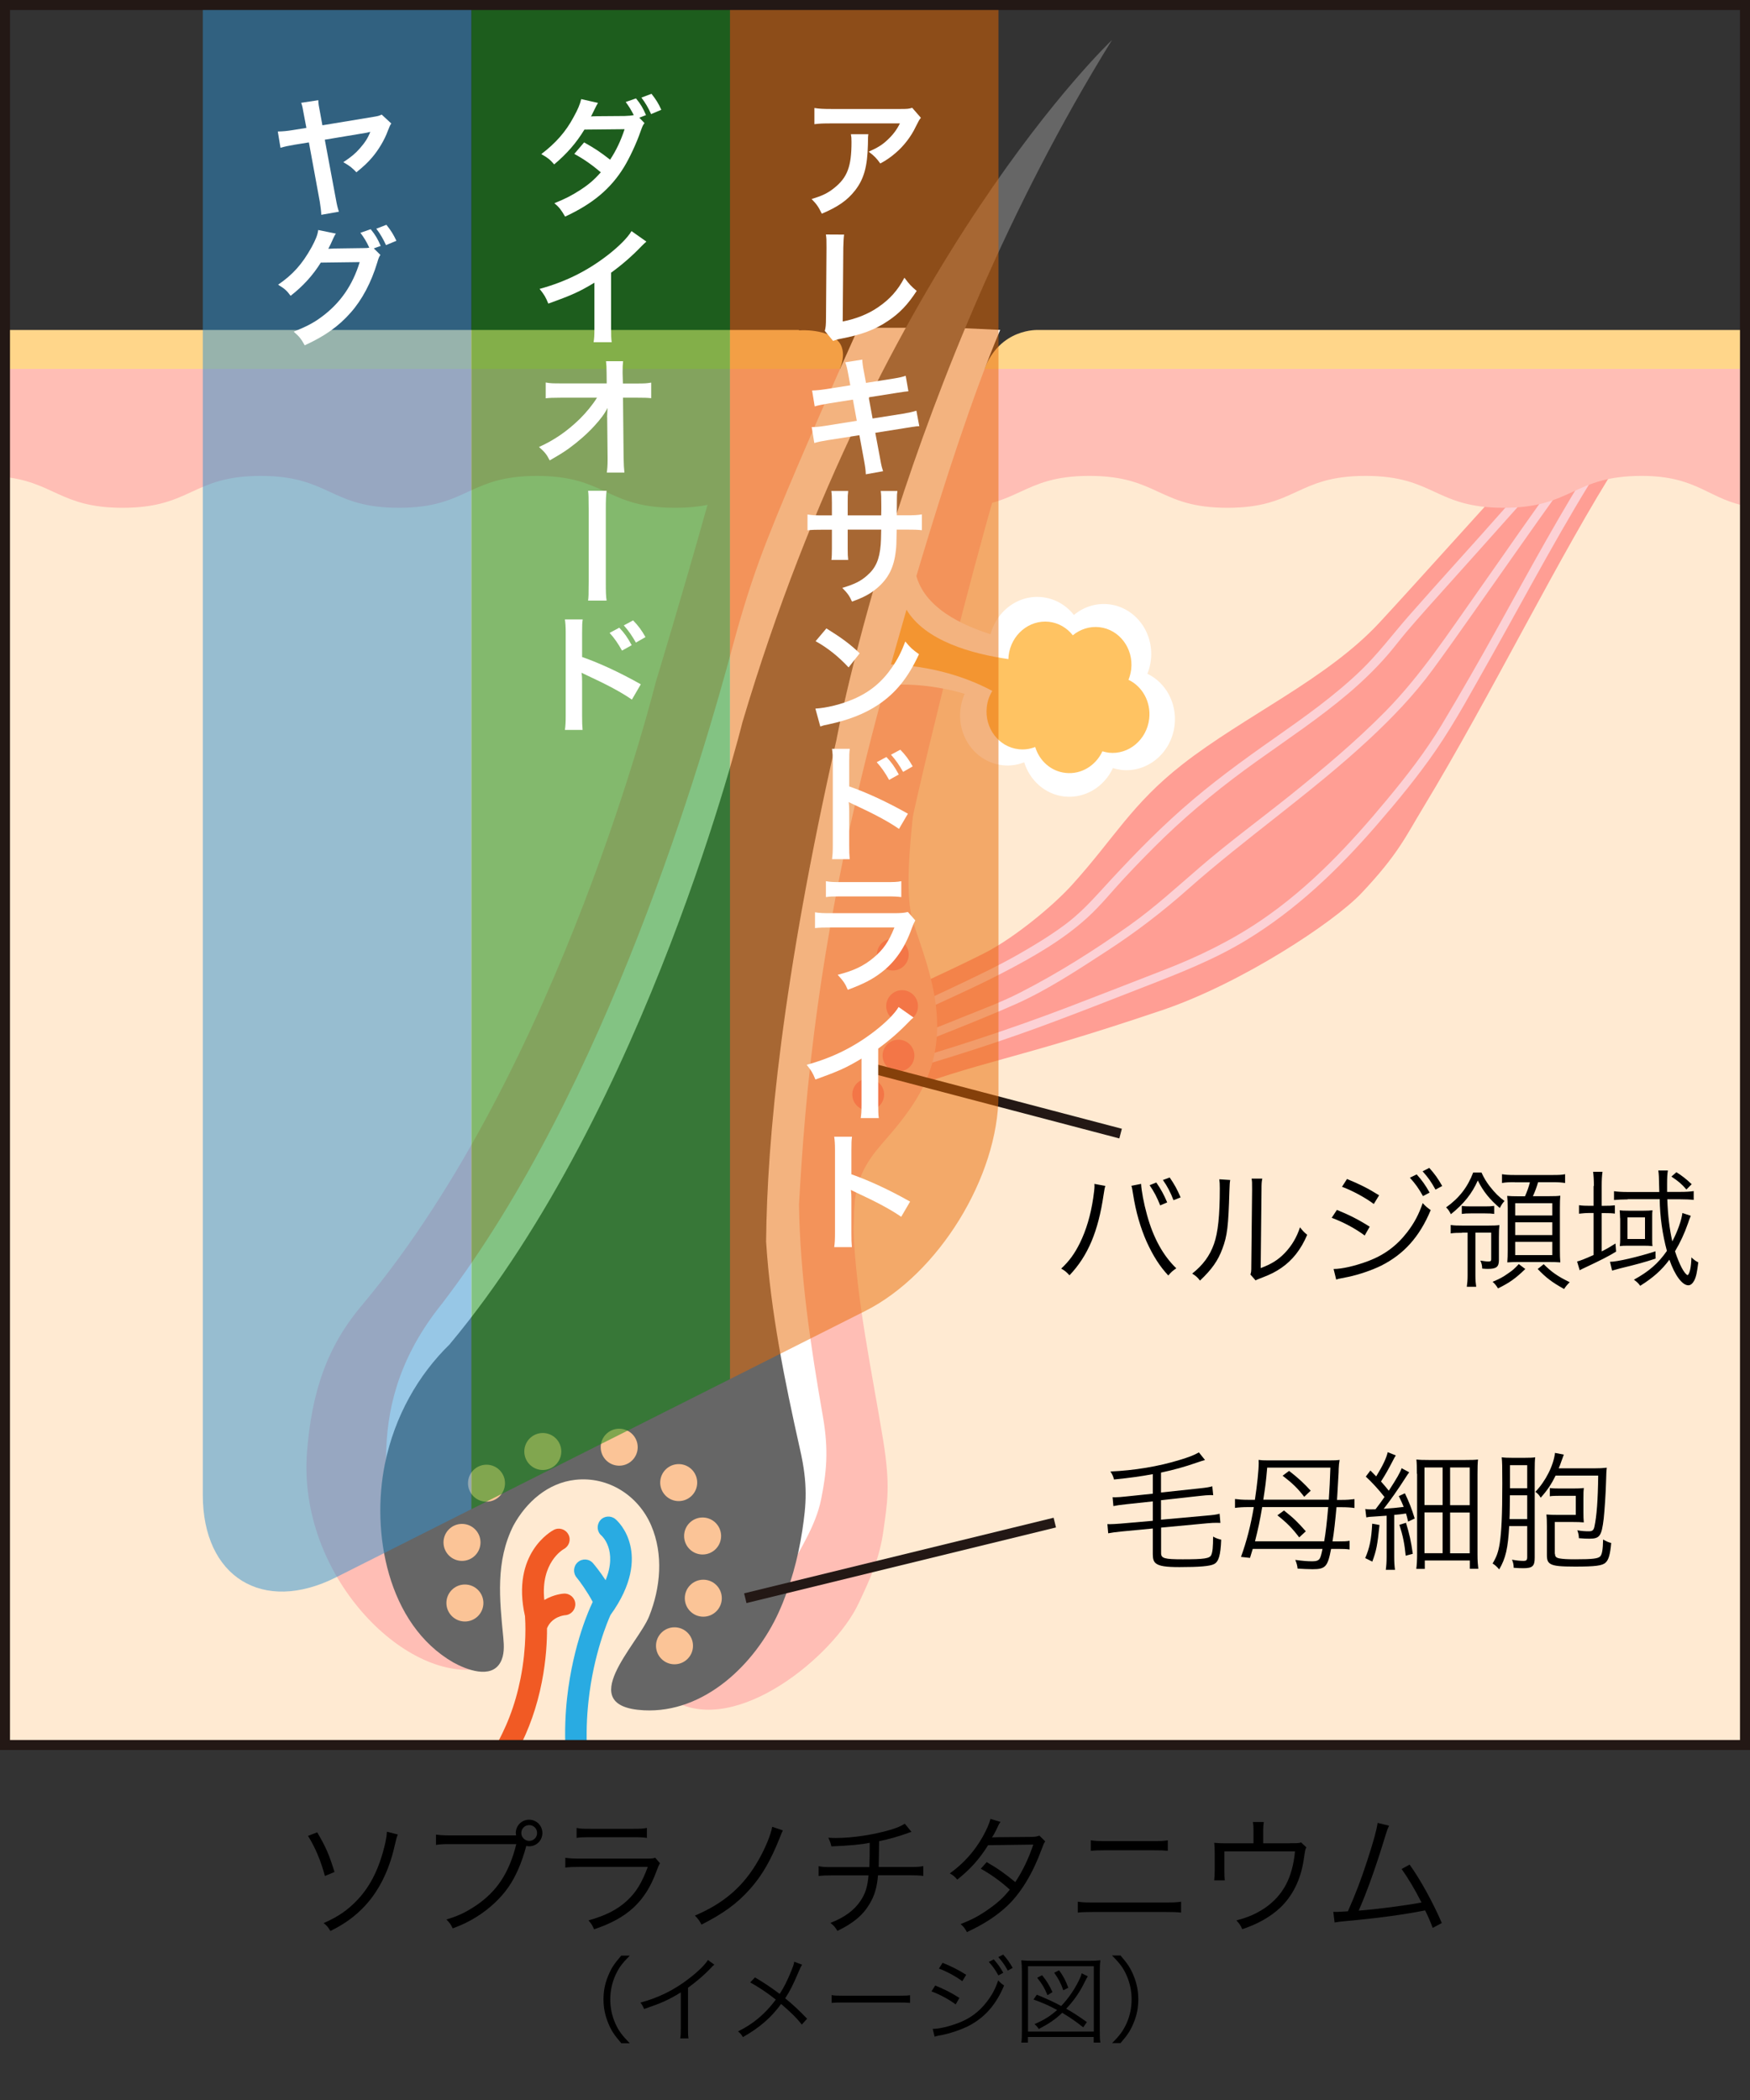 <?xml version="1.0" encoding="utf-8"?>
<!-- Generator: Adobe Illustrator 25.4.1, SVG Export Plug-In . SVG Version: 6.00 Build 0)  -->
<svg version="1.1" id="レイヤー_1" xmlns="http://www.w3.org/2000/svg" xmlns:xlink="http://www.w3.org/1999/xlink" x="0px"
	 y="0px" width="175px" height="210px" viewBox="0 0 175 210" enable-background="new 0 0 175 210" xml:space="preserve">
<rect x="0" y="0" width="175" height="210" fill="#333333" stroke="none"/>
<g>
	<path fill="#FFD68A" d="M82.51,33.34c-0.83-0.27-1.75-0.35-2.62-0.3L79.9,33H0v11.95h79.7l1.06-0.72c1.05-2.47,2.81-6.38,2.56-5.82
		c0.48-1.08,1.28-2.44,0.86-3.68C83.93,33.98,83.22,33.57,82.51,33.34z"/>
	<path fill="#FFD68A" d="M175,33h-71.16c0,0-3.86-0.24-5.43,3.99c-1.12,3.02-1.73,4.91-2.04,5.75v2.21H175V33z"/>
	<polygon fill="#FFEAD2" points="175,175 0,175 0,47.13 26.92,47.13 36.61,47.13 87.19,47.13 104.69,47.13 175,47.13 	"/>
	<path fill="#29ABE2" d="M61.54,151.91c-0.46-0.38-1.14-0.33-1.52,0.13c-0.38,0.46-0.33,1.14,0.13,1.52
		c0.02,0.02,1.64,1.45,0.41,4.46c-0.57-0.88-1.14-1.56-1.25-1.69c-0.39-0.46-1.07-0.51-1.53-0.11c-0.45,0.39-0.5,1.08-0.11,1.54
		c0.3,0.35,1.08,1.44,1.6,2.43c-0.07,0.14-0.12,0.26-0.13,0.29c-0.07,0.15-1.82,3.81-2.43,9.3c-0.17,1.53-0.25,3.29-0.16,5.21h2.15
		c-0.08-1.6-0.03-3.23,0.15-4.89c0.51-4.72,1.95-8.05,2.2-8.6c2.25-3.11,2.32-5.49,1.98-6.95
		C62.65,152.88,61.66,152.01,61.54,151.91z"/>
	<path fill="#F15A24" d="M56.39,159.36c-0.07,0-1,0.07-1.96,0.64c-0.39-3.73,1.84-5.03,1.96-5.1c0.52-0.28,0.73-0.93,0.45-1.45
		c-0.28-0.53-0.93-0.74-1.46-0.46c-0.18,0.09-4.3,2.32-2.88,8.63c0.03,0.42,0.2,2.99-0.45,6.25c-0.53,2.66-1.45,5.03-2.72,7.13h2.48
		c1.09-2.06,1.89-4.33,2.37-6.78c0.44-2.24,0.53-4.15,0.52-5.39c0.48-1.18,1.75-1.31,1.82-1.31c0.59-0.04,1.04-0.55,1.01-1.14
		C57.5,159.78,56.99,159.33,56.39,159.36z"/>
	<g>
		<path fill="#FF9E94" d="M152.59,46.16c-2.52,2.7-11.36,12.57-14.69,16.15c-5.25,5.63-13.47,9.29-19.66,14.13
			c-5.1,3.99-6.8,7.37-11.04,12.05c-2,2.21-5.75,5.23-8.48,6.68c-1.33,0.7-9.54,4.71-12.7,5.65c0,0,1.94,9.1,2.7,8.82
			c9.88-3.77,11.96-3.37,27.49-8.62c7.9-2.67,17.18-8.78,19.95-11.72c3.66-3.88,4.42-5.67,6.11-8.46
			c6.87-11.33,13.79-25.59,19.71-34.81C158.86,45.87,154.66,43.94,152.59,46.16z"/>
	</g>
	<g>
		<g>
			<path fill="#FCD1D5" d="M153.82,46.91c-1,1.34-2.15,2.57-3.25,3.82c-1.7,1.93-3.42,3.84-5.14,5.75
				c-1.56,1.74-3.12,3.47-4.66,5.23c-1.54,1.77-2.95,3.65-4.64,5.29c-2.67,2.58-5.71,4.72-8.74,6.85c-3.18,2.23-6.31,4.51-9.22,7.09
				c-2.85,2.52-5.48,5.27-8.04,8.08c-1.17,1.28-2.31,2.48-3.72,3.51c-1.45,1.07-3,2.01-4.56,2.9c-2.09,1.19-4.27,2.22-6.44,3.25
				c-2.57,1.2-5.18,2.5-7.9,3.32c-0.53,0.16-0.31,1,0.23,0.83c2.4-0.73,4.71-1.84,6.98-2.88c1.93-0.89,3.86-1.78,5.74-2.77
				c2.9-1.51,5.86-3.21,8.29-5.43c1.33-1.21,2.47-2.64,3.7-3.96c1.31-1.4,2.65-2.78,4.03-4.11c2.86-2.75,5.94-5.23,9.17-7.54
				c3.09-2.21,6.27-4.32,9.17-6.78c1.4-1.19,2.72-2.46,3.92-3.84c0.65-0.75,1.25-1.55,1.89-2.31c1.37-1.61,2.79-3.18,4.21-4.76
				c1.95-2.18,3.92-4.36,5.86-6.55c1.32-1.49,2.7-2.96,3.89-4.56C154.9,46.9,154.15,46.47,153.82,46.91L153.82,46.91z"/>
		</g>
		<g>
			<path fill="#FCD1D5" d="M155.74,47.91c-2.73,3.7-5.32,7.51-7.97,11.26c-2.92,4.13-5.7,8.39-9.26,12c-2.96,3-6.2,5.71-9.48,8.35
				c-3.01,2.41-6.13,4.69-9.05,7.21c-2.29,1.97-4.5,4-6.97,5.76c-3.5,2.49-7.23,4.85-11.06,6.8c-1.86,0.95-3.85,1.68-5.78,2.46
				c-2.56,1.04-5.13,2.06-7.74,2.97c-0.43,0.15-0.85,0.29-1.29,0.42c-0.53,0.16-0.31,1,0.23,0.83c2.41-0.72,4.76-1.69,7.1-2.62
				c2.37-0.94,4.73-1.89,7.06-2.92c3.22-1.43,6.25-3.44,9.19-5.35c2.85-1.85,5.51-3.89,8.05-6.14c5.87-5.2,12.36-9.64,18.11-14.98
				c2.32-2.16,4.53-4.45,6.41-7.02c1.32-1.8,2.61-3.63,3.9-5.46c2.93-4.15,5.83-8.32,8.79-12.45c0.17-0.23,0.33-0.46,0.5-0.69
				C156.82,47.9,156.07,47.47,155.74,47.91L155.74,47.91z"/>
		</g>
		<g>
			<path fill="#FCD1D5" d="M89.12,107.47c5.56-1.59,11.05-3.33,16.46-5.37c2.96-1.11,5.91-2.27,8.86-3.42
				c3.5-1.36,6.94-2.7,10.16-4.65c5.05-3.07,9.22-7.07,13.07-11.52c2.08-2.4,4.12-4.87,5.92-7.49c2.03-2.96,3.74-6.18,5.51-9.3
				c3.74-6.64,7.27-13.39,11.39-19.81c0.3-0.47-0.45-0.91-0.75-0.44c-3.58,5.59-6.73,11.43-9.95,17.24
				c-1.82,3.29-3.69,6.55-5.62,9.77c-1.59,2.64-3.46,5.06-5.43,7.43c-3.77,4.55-7.76,8.82-12.67,12.15
				c-3.03,2.05-6.25,3.61-9.65,4.93c-3.17,1.23-6.33,2.47-9.5,3.68c-5.92,2.26-11.92,4.22-18.02,5.96
				C88.36,106.78,88.58,107.62,89.12,107.47L89.12,107.47z"/>
		</g>
	</g>
	<path fill="#FFBEB5" d="M0,36.89v10.76c5.39,0.44,5.91,3.13,12.26,3.13c6.91,0,6.91-3.19,13.81-3.19c6.91,0,6.91,3.19,13.81,3.19
		c6.91,0,6.91-3.19,13.81-3.19c6.91,0,6.91,3.19,13.81,3.19c6.91,0,6.91-3.19,13.81-3.19c6.91,0,6.91,3.19,13.81,3.19
		c6.91,0,6.91-3.19,13.81-3.19c6.91,0,6.91,3.19,13.81,3.19c6.91,0,6.91-3.19,13.81-3.19c6.91,0,6.91,3.19,13.81,3.19
		c6.91,0,6.91-3.19,13.81-3.19c5.72,0,6.72,2.45,10.83,3.08l0-13.78H0z"/>
	<path fill="#FFBEB5" d="M69.22,157.92c8.24-14.54-1.51-24.92-1.51-24.92l9.58-49.47l12.42-37.27l9.95,2.45
		c-3.15,10.92-6.21,23.69-6.21,23.69c-5.93,24.07-7.81,40.19-8.11,50.55c0.29,7.03,1.83,14.07,2.97,21.03
		c0.77,4.72,0.4,6.34,0.04,9.03c-0.38,2.81-1.31,4.83-2.52,7.39c-2.45,5.16-12.13,13.23-18.43,9.71
		C67.4,170.12,67.01,161.82,69.22,157.92z"/>
	<path fill="#FFBEB5" d="M70.7,50.67c-2.55,9.11-5.12,17.53-5.12,17.53s-9.49,38.5-29.25,62.16l0.01,0
		c-3.54,4.09-5.16,8.66-5.64,14.86c-0.94,12.29,9.76,22.97,17.27,21.65c0,0-4.43-9.24-3.28-15.44l0.5-10.03l15.87-19.47l15.44-53.81
		l6.13-20.54C82.64,47.58,72.83,43.08,70.7,50.67z"/>
	<path fill="#FFFFFF" d="M114.74,67.38c0.17-0.43,0.29-0.9,0.35-1.39c0.31-2.77-1.57-5.26-4.2-5.56c-1.3-0.15-2.54,0.27-3.5,1.07
		c-0.76-0.97-1.86-1.63-3.15-1.78c-2.63-0.3-5.02,1.71-5.33,4.48c-0.1,0.9,0.03,1.77,0.34,2.54c-1.69,0.63-2.99,2.23-3.21,4.22
		c-0.31,2.77,1.57,5.26,4.2,5.56c0.76,0.09,1.51-0.02,2.18-0.29c0.56,1.81,2.08,3.2,4,3.42c2.08,0.23,4-0.97,4.87-2.84
		c0.27,0.08,0.55,0.14,0.84,0.18c2.63,0.3,5.02-1.71,5.33-4.48C117.71,70.29,116.56,68.25,114.74,67.38z"/>
	<path fill="#FFFFFF" d="M105.76,64.73c0,0-13.48-0.94-14.29-7.98l-5.41,12.11c0,0,7.49-1.94,15.35,2.67L105.76,64.73z"/>
	<path fill="#FFC362" d="M112.85,67.98c0.13-0.33,0.22-0.68,0.27-1.05c0.24-2.1-1.19-3.99-3.18-4.21c-0.99-0.11-1.93,0.21-2.66,0.81
		c-0.57-0.73-1.41-1.24-2.38-1.35c-1.99-0.22-3.8,1.3-4.04,3.4c-0.01,0.11-0.01,0.22-0.02,0.33c-3.62-0.52-8.37-1.81-10.23-5.01
		l-1.24-0.9l-3.75,5.89l1.59,0.57c0,0,6.09-0.54,12.02,2.63c-0.29,0.48-0.49,1.02-0.55,1.62c-0.24,2.1,1.19,3.99,3.18,4.21
		c0.58,0.07,1.14-0.02,1.66-0.22c0.42,1.38,1.57,2.43,3.03,2.59c1.57,0.18,3.03-0.73,3.69-2.16c0.21,0.06,0.42,0.11,0.64,0.14
		c1.99,0.22,3.8-1.3,4.04-3.4C115.11,70.18,114.23,68.64,112.85,67.98z"/>
	<g>
		<path fill="#FFBEB5" d="M85.36,125c0-4.77-0.25-7.07,2.75-10.52c2.53-2.9,4.95-5.79,5.49-10.04c0.55-4.25-0.94-8.23-2.23-12.03
			c-1.2-3.55,0.03-10.77,0.29-14.74l-9.81-2.55l-7.07,51.14L85.36,125z"/>
	</g>
	<circle fill="#FF858E" cx="89.28" cy="95.46" r="1.59"/>
	<circle fill="#FF858E" cx="90.21" cy="100.61" r="1.59"/>
	<circle fill="#FF858E" cx="89.85" cy="105.56" r="1.59"/>
	<circle fill="#FF858E" cx="86.82" cy="109.45" r="1.59"/>
	<path fill="#FFFFFF" d="M62.08,130.06l10.88-49.42L93.8,32.7l6.22,0.29c-5.48,12.98-11.76,36.5-11.76,36.5
		c-6.56,24.02-7.77,40.57-8.36,50.96c0.1,7.07,1.17,14.23,2.39,21.2c0.6,3.42,0.35,5.62-0.17,8.24c-0.55,2.79-2.25,5.2-3.53,7.74
		c-2.58,5.12-2.93,9.56-8.94,8.94L62.08,130.06z"/>
	<path fill="#FFFFFF" d="M77.01,71.8l-8.44,50.56l-14.71,22.22c0,0-16.32,18-14.93,11.18c0.97-4.77-3.46-14.14,4.92-24.95l0.34-0.43
		c16.58-21.62,26.2-55.02,29.07-65.73c0.58-2.15,1.48-5.33,2.69-8.64c1.79-4.9,5.56-13.57,9.89-23.23h7.22L77.01,71.8z"/>
	<path fill="#666666" d="M76.61,124.17c0.09-10.26,1.62-26.25,7.04-50.21c0,0,6.64-36.21,27.55-69.96c0,0-23.18,21.87-36.96,68.24
		c0,0-9.49,38.5-29.25,62.16l0.01,0c-3.19,3.1-5.53,7.22-6.51,11.99c-1.39,6.82,0.23,16.05,6.85,19.86c1.27,0.7,3.76,1.69,4.7-0.01
		c0.41-0.74,0.37-1.64,0.29-2.48c-0.38-3.87-0.79-7.61,1.01-11.2c1.29-2.36,3.45-4.28,6.2-4.58c3.29-0.36,6.3,1.58,7.58,4.57
		c1.24,2.89,0.94,6.22-0.21,9.09c-1.11,2.78-7.62,9.01-0.54,9.39c6.06,0.32,11.16-4.64,13.5-9.8c1.16-2.56,1.94-5.41,2.36-8.18
		c0.39-2.6,0.58-4.59-0.23-8.12C78.47,138.11,77.05,131.12,76.61,124.17z"/>
	<circle fill="#FBC497" cx="67.87" cy="148.26" r="1.85"/>
	<circle fill="#FBC497" cx="46.49" cy="160.3" r="1.85"/>
	<circle fill="#FBC497" cx="46.2" cy="154.24" r="1.85"/>
	<circle fill="#FBC497" cx="48.65" cy="148.32" r="1.85"/>
	<circle fill="#FBC497" cx="54.28" cy="145.15" r="1.85"/>
	<circle fill="#FBC497" cx="61.92" cy="144.72" r="1.85"/>
	<circle fill="#FBC497" cx="70.26" cy="153.6" r="1.85"/>
	<circle fill="#FBC497" cx="70.33" cy="159.82" r="1.85"/>
	<circle fill="#FBC497" cx="67.45" cy="164.58" r="1.85"/>
	<g>
		<path d="M115.25,147.42c-1.2,0.22-2.18,0.36-3.85,0.53c-0.08-0.32-0.17-0.52-0.36-0.8c2.35-0.1,4.81-0.5,6.94-1.16
			c0.89-0.27,1.4-0.46,1.91-0.75l0.61,0.76c-0.3,0.09-0.44,0.13-0.81,0.26c-1.27,0.44-2.25,0.71-3.59,1v1.99l3.84-0.41
			c0.74-0.08,0.97-0.12,1.29-0.21l0.09,0.89c-0.12-0.01-0.19-0.01-0.25-0.01c-0.23,0-0.7,0.03-1.07,0.08l-3.9,0.43v1.95l4.55-0.41
			c0.71-0.06,1-0.1,1.31-0.19l0.08,0.92c-0.17-0.01-0.26-0.01-0.35-0.01c-0.27,0-0.58,0.01-0.98,0.05l-4.6,0.43v2.55
			c0,0.53,0.34,0.62,2.16,0.62c2.18,0,2.7-0.08,2.86-0.44c0.13-0.3,0.18-0.81,0.18-1.83c0.34,0.18,0.43,0.21,0.81,0.31
			c-0.06,1.58-0.26,2.21-0.72,2.44c-0.4,0.21-1.45,0.3-3.46,0.3c-1.36,0-2.02-0.1-2.36-0.38c-0.21-0.17-0.3-0.43-0.3-0.9v-2.58
			l-3.14,0.3c-0.52,0.05-1.1,0.13-1.32,0.18l-0.08-0.92c0.1,0.01,0.17,0.01,0.23,0.01c0.23,0,0.71-0.03,1.1-0.06l3.21-0.28v-1.94
			l-2.62,0.28c-0.72,0.08-1,0.12-1.32,0.19l-0.08-0.89c0.16,0.01,0.23,0.01,0.26,0.01c0.25,0,0.71-0.04,1.07-0.08l2.69-0.28V147.42z
			"/>
		<path d="M125.28,154.87c-0.1,0.35-0.13,0.45-0.28,0.92l-0.9-0.1c0.57-1.58,0.98-3.18,1.28-4.98h-0.57c-0.53,0-0.93,0.03-1.31,0.08
			v-0.89c0.39,0.05,0.75,0.08,1.31,0.08h0.68c0.23-1.51,0.38-2.97,0.38-3.68c0-0.08,0-0.16-0.01-0.31c0.28,0.04,0.49,0.05,0.94,0.05
			h6.09c0.56,0,0.79-0.01,1.07-0.05c-0.05,0.31-0.08,0.57-0.09,0.87l-0.01,0.39l-0.12,2.11c-0.01,0.12-0.01,0.22-0.04,0.63h0.44
			c0.56,0,0.92-0.03,1.31-0.08v0.89c-0.35-0.05-0.76-0.08-1.31-0.08h-0.49c-0.12,1.3-0.25,2.55-0.4,3.42h0.59
			c0.56,0,0.83-0.01,1.12-0.06v0.87c-0.34-0.05-0.61-0.06-1.14-0.06h-0.71c-0.34,1.78-0.56,2.03-1.85,2.03
			c-0.45,0-0.98-0.03-1.5-0.06c-0.03-0.31-0.09-0.52-0.23-0.87c0.76,0.1,1.18,0.14,1.72,0.14c0.39,0,0.61-0.09,0.72-0.27
			c0.08-0.13,0.16-0.36,0.28-0.97H125.28z M126.22,150.71c-0.22,1.29-0.4,2.17-0.72,3.42h6.92c0.16-0.94,0.26-1.8,0.4-3.42H126.22z
			 M132.88,149.97c0.09-1.42,0.1-1.59,0.16-3.21h-6.32c-0.13,1.5-0.17,1.76-0.39,3.21H132.88z M129.92,153.74
			c-0.7-0.92-1.2-1.43-2.18-2.21l0.66-0.48c1.01,0.8,1.36,1.15,2.18,2.08L129.92,153.74z M130.42,149.68
			c-0.67-0.87-1.16-1.34-2.16-2.11l0.65-0.48c0.96,0.75,1.43,1.19,2.16,1.98L130.42,149.68z"/>
		<path d="M137.95,152.5c-0.21,2.03-0.31,2.55-0.72,3.66l-0.71-0.35c0.44-1.01,0.62-1.89,0.7-3.44L137.95,152.5z M136.53,150.9
			c0.18,0.03,0.3,0.04,0.5,0.04c0.1,0,0.18,0,0.52-0.01c0.43-0.56,0.59-0.78,0.9-1.23c-0.59-0.75-1.27-1.49-1.87-2.04l0.46-0.61
			c0.31,0.31,0.35,0.35,0.58,0.59c0.67-1.1,1.01-1.81,1.15-2.42l0.81,0.32c-0.1,0.16-0.16,0.26-0.32,0.58
			c-0.41,0.79-0.71,1.33-1.16,2.03c0.39,0.44,0.4,0.46,0.78,0.92c0.81-1.25,1.14-1.82,1.28-2.25l0.76,0.41
			c-0.1,0.14-0.21,0.28-0.38,0.56c-0.7,1.1-1.55,2.31-2.17,3.09c0.9-0.06,1.29-0.1,2-0.19c-0.17-0.43-0.25-0.58-0.49-1.08l0.61-0.28
			c0.41,0.85,0.68,1.54,0.98,2.52l-0.66,0.31c-0.09-0.41-0.13-0.54-0.21-0.81c-0.52,0.08-0.63,0.09-1.18,0.14v4.2
			c0,0.57,0.03,0.92,0.08,1.29h-0.92c0.05-0.37,0.08-0.75,0.08-1.29v-4.12c-0.5,0.04-0.88,0.06-1.31,0.09
			c-0.35,0.01-0.53,0.04-0.72,0.08L136.53,150.9z M140.6,152.28c0.35,1.15,0.5,1.84,0.68,3.1l-0.71,0.19
			c-0.12-1.21-0.27-1.96-0.63-3.09L140.6,152.28z M141.69,147.38c0-0.61-0.01-1.05-0.05-1.43c0.35,0.04,0.63,0.05,1.28,0.05h3.57
			c0.71,0,1-0.01,1.31-0.05c-0.04,0.38-0.05,0.79-0.05,1.49v8.01c0,0.61,0.03,1,0.08,1.43h-0.85v-0.83h-4.5v0.84h-0.85
			c0.05-0.4,0.08-0.87,0.08-1.42V147.38z M142.45,150.51h1.81v-3.76h-1.81V150.51z M142.45,155.32h1.81v-4.08h-1.81V155.32z
			 M145.01,150.52h1.96v-3.77h-1.96V150.52z M145.01,155.33h1.96v-4.08h-1.96V155.33z"/>
		<path d="M150.92,152.6c-0.12,2.22-0.35,3.23-1,4.34c-0.23-0.27-0.4-0.43-0.66-0.59c0.4-0.67,0.57-1.14,0.71-2
			c0.18-1.15,0.26-2.84,0.26-6.01c0-1.8-0.01-2.08-0.06-2.61c0.3,0.04,0.59,0.05,1.01,0.05h1.34c0.48,0,0.76-0.01,1-0.05
			c-0.04,0.32-0.05,0.65-0.05,1.29v8.75c0,0.84-0.22,1.05-1.14,1.05c-0.32,0-0.54-0.01-0.96-0.04c-0.01-0.34-0.05-0.52-0.17-0.81
			c0.45,0.08,0.83,0.12,1.14,0.12c0.3,0,0.38-0.08,0.38-0.38v-3.1H150.92z M150.99,149.53c-0.01,0.48-0.01,0.85-0.01,1.09
			c-0.01,0.78-0.01,0.97-0.03,1.29h1.77v-2.38H150.99z M152.72,146.52H151v2.31h1.72V146.52z M155.56,147.56
			c-0.41,0.84-0.81,1.45-1.49,2.21c-0.16-0.27-0.26-0.38-0.53-0.59c1.02-1.06,1.81-2.62,1.96-3.89l0.88,0.17
			c-0.05,0.14-0.12,0.32-0.26,0.72c-0.09,0.26-0.14,0.41-0.25,0.65h3.68c0.41,0,0.71-0.01,1.13-0.06c-0.04,0.35-0.05,0.41-0.08,1.56
			c-0.03,1.01-0.14,2.71-0.23,3.54c-0.21,1.73-0.39,2-1.43,2c-0.3,0-0.56-0.01-1.05-0.05c-0.01-0.31-0.06-0.54-0.16-0.79
			c0.45,0.08,0.79,0.1,1.15,0.1c0.35,0,0.48-0.1,0.56-0.45c0.23-1.06,0.35-2.65,0.38-5.12H155.56z M155.5,155.38
			c0,0.28,0.12,0.4,0.44,0.46c0.34,0.06,0.74,0.09,1.56,0.09c1.81,0,2.31-0.07,2.53-0.3c0.18-0.21,0.26-0.67,0.28-1.68
			c0.34,0.19,0.48,0.26,0.81,0.35c-0.1,1.14-0.26,1.69-0.56,1.96c-0.32,0.31-1.03,0.4-3.05,0.4c-1.45,0-2.09-0.06-2.44-0.26
			c-0.28-0.16-0.38-0.38-0.38-0.89v-2.88c0-0.49-0.01-0.84-0.05-1.18c0.36,0.03,0.66,0.04,1.14,0.04h1.8v-1.91h-1.55
			c-0.53,0-0.83,0.01-1.05,0.05v-0.83c0.25,0.04,0.49,0.05,1.05,0.05h1.21c0.52,0,0.83-0.01,1.14-0.05
			c-0.03,0.25-0.04,0.48-0.04,1.05v1.37c0,0.43,0.01,0.69,0.04,1.02c-0.34-0.03-0.65-0.04-1.1-0.04h-1.8V155.38z"/>
	</g>
	<line fill="none" stroke="#231815" stroke-miterlimit="10" x1="74.53" y1="159.82" x2="105.48" y2="152.26"/>
	<g>
		<path d="M110.53,118.59c-0.05,0.17-0.08,0.27-0.17,0.88c-0.54,3.68-1.56,6.11-3.41,8.06c-0.34-0.36-0.45-0.45-0.83-0.67
			c0.8-0.75,1.33-1.47,1.87-2.56c0.63-1.28,1.08-2.79,1.33-4.49c0.08-0.52,0.13-0.98,0.13-1.21c0-0.04,0-0.12-0.01-0.21
			L110.53,118.59z M114.11,118.39c0.03,0.67,0.27,1.95,0.59,3.1c0.63,2.31,1.62,4.08,2.93,5.34c-0.36,0.25-0.49,0.35-0.8,0.72
			c-0.87-0.93-1.51-1.95-2.16-3.36c-0.62-1.4-1.09-3.01-1.36-4.76c-0.08-0.48-0.1-0.65-0.17-0.85L114.11,118.39z M115.63,118.25
			c0.48,0.7,0.75,1.2,1.09,1.99l-0.7,0.3c-0.31-0.79-0.63-1.4-1.06-2.02L115.63,118.25z M116.97,117.75
			c0.48,0.7,0.75,1.19,1.09,1.99l-0.71,0.28c-0.3-0.79-0.62-1.4-1.06-2.02L116.97,117.75z"/>
		<path d="M123.02,118c-0.05,0.32-0.05,0.32-0.08,1.11c-0.1,3.5-0.21,4.46-0.7,5.76c-0.44,1.2-1.06,2.07-2.24,3.19
			c-0.26-0.34-0.39-0.45-0.78-0.7c1.06-0.84,1.76-1.77,2.18-2.97c0.4-1.13,0.58-2.82,0.58-5.54c0-0.46-0.01-0.62-0.05-0.92
			L123.02,118z M126.23,117.86c-0.07,0.31-0.08,0.54-0.08,1.14l-0.08,7.81c1.07-0.4,1.73-0.81,2.4-1.5
			c0.71-0.74,1.21-1.59,1.53-2.58c0.27,0.35,0.38,0.47,0.72,0.75c-0.63,1.49-1.49,2.56-2.6,3.32c-0.57,0.39-1.09,0.65-1.85,0.94
			c-0.23,0.09-0.23,0.09-0.41,0.16c-0.16,0.06-0.18,0.08-0.3,0.14l-0.52-0.59c0.08-0.22,0.09-0.32,0.09-0.88l0.08-7.56
			c0-0.84,0-0.84-0.05-1.15L126.23,117.86z"/>
		<path d="M133.69,120.99c1.23,0.5,2.16,0.97,3.28,1.68l-0.5,0.88c-0.94-0.7-2.12-1.33-3.3-1.77L133.69,120.99z M133.36,126.9
			c0.84,0,2.18-0.31,3.48-0.8c1.6-0.61,2.83-1.52,3.88-2.88c0.72-0.94,1.15-1.76,1.55-2.91c0.32,0.35,0.45,0.45,0.8,0.7
			c-1.12,2.69-2.7,4.43-4.98,5.57c-0.9,0.44-2.21,0.89-3.27,1.11c-0.21,0.04-0.44,0.09-0.7,0.14c-0.26,0.05-0.31,0.06-0.5,0.13
			L133.36,126.9z M134.7,117.9c1.27,0.52,2.11,0.94,3.21,1.63l-0.53,0.87c-0.89-0.67-2.24-1.38-3.18-1.72L134.7,117.9z
			 M141.67,117.44c0.56,0.63,0.87,1.07,1.29,1.82l-0.66,0.35c-0.45-0.79-0.72-1.18-1.31-1.84L141.67,117.44z M142.93,116.79
			c0.54,0.61,0.87,1.06,1.29,1.81l-0.67,0.36c-0.44-0.79-0.71-1.18-1.29-1.83L142.93,116.79z"/>
		<path d="M148.14,117.24c0.28,0.59,0.46,0.9,0.84,1.4c0.52,0.66,0.91,1.05,1.47,1.46c-0.19,0.21-0.28,0.34-0.47,0.7
			c-1-0.84-1.67-1.68-2.2-2.75c-0.59,1.33-1.4,2.33-2.69,3.37c-0.17-0.32-0.28-0.5-0.48-0.68c1.32-0.94,2.16-2.04,2.71-3.49H148.14z
			 M146.21,123.28c-0.49,0-0.8,0.01-1.14,0.06v-0.84c0.32,0.05,0.65,0.06,1.2,0.06h2.52c0.54,0,0.87-0.01,1.15-0.05
			c-0.04,0.34-0.05,0.65-0.05,1.2v2.3c0,0.68-0.25,0.88-1.11,0.88c-0.14,0-0.19,0-0.56-0.03c-0.01-0.31-0.05-0.49-0.18-0.8
			c0.3,0.05,0.61,0.09,0.8,0.09c0.21,0,0.28-0.05,0.28-0.21v-2.68h-1.58v4.28c0,0.49,0.03,0.8,0.08,1.14h-0.94
			c0.05-0.35,0.08-0.68,0.08-1.14v-4.28H146.21z M146.18,120.59c0.26,0.04,0.53,0.05,0.93,0.05h1.38c0.41,0,0.66-0.01,0.93-0.05v0.8
			c-0.28-0.04-0.5-0.05-0.9-0.05h-1.45c-0.35,0-0.61,0.01-0.89,0.05V120.59z M152.53,126.9c-0.96,0.93-1.55,1.36-2.73,1.94
			c-0.18-0.3-0.3-0.44-0.54-0.66c0.71-0.3,1.02-0.46,1.55-0.84c0.45-0.3,0.66-0.49,1.07-0.93L152.53,126.9z M151.48,118.22
			c-0.62,0-0.89,0.01-1.28,0.08v-0.88c0.36,0.06,0.66,0.08,1.27,0.08h3.8c0.59,0,0.92-0.01,1.24-0.08v0.88
			c-0.4-0.06-0.65-0.08-1.24-0.08h-1.46c-0.17,0.57-0.31,0.94-0.52,1.4h1.58c0.62,0,0.88-0.01,1.16-0.05
			c-0.03,0.32-0.04,0.67-0.04,1.19v4.25c0,0.5,0.01,0.83,0.04,1.23c-0.34-0.03-0.67-0.04-1.11-0.04h-3.09
			c-0.41,0-0.68,0.01-1.1,0.04c0.03-0.36,0.04-0.79,0.04-1.2v-4.25c0-0.5-0.01-0.83-0.05-1.2c0.35,0.03,0.59,0.04,1.12,0.04h0.66
			c0.21-0.48,0.38-0.94,0.49-1.4H151.48z M151.52,121.55h3.71v-1.23h-3.71V121.55z M151.52,123.51h3.71v-1.28h-3.71V123.51z
			 M151.52,125.51h3.71v-1.32h-3.71V125.51z M154.37,126.42c0.79,0.79,1.42,1.23,2.6,1.8c-0.22,0.22-0.39,0.41-0.56,0.68
			c-1.19-0.66-1.8-1.12-2.64-2L154.37,126.42z"/>
		<path d="M159.39,118.6c0-0.58-0.03-1.05-0.08-1.42h0.94c-0.06,0.41-0.08,0.81-0.08,1.42v1.98h0.25c0.49,0,0.76-0.01,1.07-0.05
			v0.83c-0.3-0.04-0.59-0.05-1.07-0.05h-0.25v3.83c0.59-0.3,0.81-0.43,1.38-0.79l0.06,0.81c-0.76,0.47-1.47,0.83-3.21,1.65
			c-0.18,0.08-0.28,0.13-0.43,0.22l-0.26-0.88c0.32-0.08,0.76-0.25,1.65-0.65v-4.2h-0.37c-0.4,0-0.75,0.03-1.09,0.07v-0.85
			c0.34,0.05,0.67,0.06,1.11,0.06h0.35V118.6z M165.56,125.86c-1.15,0.38-1.95,0.59-3.55,0.98c-0.28,0.08-0.63,0.17-0.8,0.22
			l-0.21-0.88c0.71,0,2.78-0.48,4.55-1.05L165.56,125.86z M162.77,119.94c-0.5,0-1.02,0.03-1.37,0.06v-0.88
			c0.3,0.05,0.8,0.08,1.38,0.08h3.15c-0.04-1.69-0.04-1.69-0.1-2.15h0.96c-0.06,0.35-0.08,0.67-0.08,1.33c0,0.26,0,0.37,0,0.81h1.32
			c0.58,0,1.02-0.03,1.34-0.08v0.88c-0.36-0.04-0.87-0.06-1.37-0.06h-1.27c0.06,1.65,0.22,2.97,0.5,4.21
			c0.56-1.07,0.92-2.13,1.01-2.84l0.84,0.28c-0.13,0.31-0.17,0.4-0.28,0.75c-0.35,1.01-0.79,1.95-1.3,2.8
			c0.43,1.31,0.93,2.27,1.27,2.39c0.21-0.18,0.35-0.83,0.37-1.78c0.25,0.23,0.43,0.38,0.69,0.49c-0.12,0.98-0.22,1.47-0.41,1.83
			c-0.17,0.31-0.37,0.47-0.59,0.47c-0.61,0-1.36-1.02-1.89-2.56c-0.79,1.06-1.63,1.8-2.92,2.61c-0.18-0.26-0.35-0.41-0.63-0.61
			c1.51-0.83,2.42-1.62,3.3-2.88c-0.44-1.63-0.7-3.42-0.72-5.17H162.77z M162.01,121.83c0-0.28-0.03-0.58-0.04-0.8
			c0.18,0.03,0.45,0.04,0.88,0.04h1.53c0.34,0,0.63-0.01,0.87-0.04c-0.03,0.18-0.03,0.34-0.03,0.66v2.16c0,0.37,0,0.61,0.03,0.76
			c-0.27-0.03-0.56-0.04-0.92-0.04h-1.5c-0.41,0-0.66,0.01-0.85,0.04c0.03-0.23,0.04-0.49,0.04-0.79V121.83z M162.75,123.9h1.75
			v-2.16h-1.75V123.9z M168.64,118.95c-0.48-0.56-0.83-0.85-1.5-1.29l0.5-0.44c0.59,0.38,0.91,0.62,1.53,1.2L168.64,118.95z"/>
	</g>
	<line fill="none" stroke="#231815" stroke-miterlimit="10" x1="87.08" y1="106.8" x2="112.06" y2="113.36"/>
	<g>
		<polygon opacity="0.5" fill="#098909" points="73,137.91 73,0 47.14,0 47.14,150.92 		"/>
		<path opacity="0.5" fill="#E86900" d="M84.94,0H73v97.39v40.52l13.52-6.81c7.33-3.69,13.33-13.44,13.33-21.66V97.39V14.95V0H84.94
			z"/>
		<path opacity="0.5" fill="#3091CE" d="M35.2,0H20.28v14.95v96.91v37.63c0,8.22,6,11.93,13.33,8.24l13.52-6.81v-39.06V0H35.2z"/>
		<g>
			<path fill="#FFFFFF" d="M39.13,12.35c-0.13,0.18-0.14,0.22-0.35,0.74c-0.32,0.89-0.94,1.93-1.59,2.68
				c-0.43,0.5-0.8,0.85-1.55,1.46c-0.44-0.46-0.63-0.62-1.31-1.01c0.8-0.53,1.21-0.87,1.67-1.4c0.5-0.57,0.78-1,1.03-1.63
				c-0.08,0.01-0.19,0.04-0.35,0.08l-4.2,0.7l1.09,5.84c0.12,0.67,0.18,0.93,0.32,1.36l-1.76,0.31c-0.01-0.36-0.08-0.84-0.15-1.31
				l-1.09-5.93l-1.42,0.23c-0.69,0.12-0.98,0.18-1.42,0.31l-0.27-1.63c0.57-0.01,0.92-0.05,1.49-0.14l1.37-0.22l-0.25-1.31
				c-0.13-0.75-0.15-0.85-0.27-1.2l1.71-0.26c0.01,0.36,0.05,0.59,0.16,1.14l0.25,1.37l5.14-0.85c0.39-0.06,0.54-0.1,0.79-0.22
				L39.13,12.35z"/>
			<path fill="#FFFFFF" d="M38.04,25.49c-0.13,0.19-0.18,0.3-0.32,0.78c-0.59,1.96-1.51,3.71-2.65,4.99
				c-1.19,1.36-2.61,2.37-4.6,3.27c-0.36-0.65-0.53-0.87-1.1-1.36c1.29-0.52,2.02-0.9,2.83-1.51c1.85-1.38,3.06-3.14,3.77-5.45
				l-3.89,0.05c-0.79,1.27-1.8,2.38-3.02,3.32c-0.39-0.53-0.58-0.7-1.25-1.11c1.47-1.01,2.4-2.04,3.35-3.75
				c0.4-0.74,0.61-1.25,0.66-1.72l1.77,0.36c-0.1,0.13-0.1,0.14-0.26,0.47c-0.23,0.52-0.32,0.71-0.5,1.05
				c0.14-0.01,0.35-0.01,0.62-0.03l2.83-0.04c0.34,0,0.5-0.01,0.65-0.04c-0.26-0.57-0.53-1.02-0.89-1.49l1.03-0.36
				c0.48,0.59,0.7,0.97,1,1.67l-0.69,0.25L38.04,25.49z M38.6,24.51c-0.27-0.59-0.58-1.14-0.97-1.64l1.01-0.39
				c0.45,0.56,0.71,0.98,1,1.6L38.6,24.51z"/>
		</g>
		<g>
			<path fill="#FFFFFF" d="M64.45,12.31c-0.17,0.22-0.19,0.27-0.4,0.85c-0.41,1.19-1.12,2.69-1.65,3.55
				c-1.32,2.16-3.14,3.68-5.89,4.95c-0.41-0.7-0.58-0.92-1.07-1.34c1.1-0.44,1.74-0.78,2.52-1.28c0.92-0.59,1.46-1.06,2.12-1.81
				c-0.9-0.76-1.68-1.31-2.65-1.84l0.98-1.15c1.09,0.61,1.63,0.97,2.6,1.73c0.61-0.93,1.05-1.85,1.45-3.05l-4.02,0.04
				c-0.81,1.33-1.73,2.39-3.02,3.48c-0.43-0.49-0.62-0.65-1.29-1.03c1.43-1.09,2.44-2.22,3.23-3.7c0.43-0.78,0.63-1.25,0.76-1.8
				l1.68,0.38c-0.14,0.23-0.14,0.23-0.39,0.74c-0.16,0.35-0.25,0.49-0.31,0.62c0.21-0.03,0.21-0.03,3.36-0.05
				c0.38-0.01,0.69-0.04,0.92-0.09c-0.31-0.58-0.49-0.88-0.81-1.31l1.03-0.36c0.48,0.59,0.7,0.97,1,1.67l-0.67,0.26L64.45,12.31z
				 M65.11,11.41c-0.27-0.61-0.58-1.14-0.97-1.65l1.01-0.38c0.44,0.56,0.71,0.98,0.98,1.6L65.11,11.41z"/>
			<path fill="#FFFFFF" d="M64.64,24.16c-0.22,0.19-0.28,0.25-0.48,0.45c-0.97,1.01-1.94,1.85-3.05,2.66v5.52
				c0,0.71,0.01,1.09,0.06,1.43h-1.81c0.06-0.38,0.08-0.63,0.08-1.4v-4.55c-1.51,0.91-2.24,1.24-4.61,2.09
				c-0.27-0.67-0.41-0.89-0.87-1.47c2.56-0.7,4.73-1.77,6.79-3.36c1.15-0.89,2.03-1.78,2.4-2.42L64.64,24.16z"/>
			<path fill="#FFFFFF" d="M60.71,41.72c0-0.07,0.03-0.72,0.04-0.93c-0.27,0.56-0.67,1.1-1.32,1.81c-0.71,0.78-1.65,1.6-2.55,2.25
				c-0.5,0.36-0.93,0.63-1.91,1.19c-0.31-0.61-0.5-0.84-1.07-1.34c1.54-0.7,2.78-1.55,4.07-2.8c0.66-0.65,1.31-1.45,1.73-2.13h-3.54
				c-0.97,0.01-1.12,0.01-1.59,0.06v-1.58c0.49,0.09,0.71,0.09,1.63,0.09h4.47l-0.01-1.03c-0.01-0.7-0.01-0.7-0.06-1.19h1.71
				c-0.04,0.34-0.05,0.57-0.05,1.1v0.08l0.03,1.05h1.31c0.87,0,1.07-0.01,1.52-0.09v1.56c-0.39-0.04-0.69-0.05-1.49-0.05h-1.33
				l0.06,6c0.01,0.63,0.04,1.12,0.08,1.49h-1.76c0.05-0.36,0.08-0.71,0.08-1.24c0-0.08,0-0.14,0-0.23l-0.04-3.86V41.72z"/>
			<path fill="#FFFFFF" d="M60.66,49.08c-0.06,0.49-0.08,0.83-0.08,1.94v7.09c0,1.13,0.01,1.46,0.08,1.95h-1.85
				c0.05-0.44,0.05-0.44,0.06-1.96v-7.04c-0.01-1.54-0.01-1.54-0.06-1.98H60.66z"/>
			<path fill="#FFFFFF" d="M56.49,73c0.06-0.41,0.08-0.76,0.08-1.45v-8.29c0-0.63-0.03-0.97-0.08-1.32h1.78
				c-0.05,0.39-0.06,0.56-0.06,1.36v2.4c1.77,0.62,3.8,1.56,5.87,2.73l-0.89,1.53c-1.07-0.74-2.43-1.47-4.59-2.47
				c-0.3-0.14-0.34-0.16-0.44-0.22c0.04,0.36,0.05,0.52,0.05,0.88v3.41c0,0.67,0.01,1.01,0.05,1.43H56.49z M61.93,62.77
				c0.53,0.56,0.81,0.96,1.24,1.75l-0.97,0.54c-0.39-0.71-0.78-1.27-1.24-1.77L61.93,62.77z M63.59,64.26
				c-0.38-0.67-0.74-1.2-1.21-1.72l0.93-0.5c0.52,0.53,0.85,0.98,1.24,1.67L63.59,64.26z"/>
		</g>
		<g>
			<path fill="#FFFFFF" d="M86.84,13.41c-0.04,0.25-0.04,0.26-0.05,1.05c-0.05,2.21-0.4,3.45-1.28,4.58c-0.78,1-1.72,1.65-3.33,2.33
				c-0.34-0.7-0.5-0.93-1.02-1.47c1.05-0.31,1.63-0.59,2.26-1.1c1.32-1.05,1.73-2.16,1.73-4.6c0-0.39-0.01-0.5-0.06-0.78H86.84z
				 M92.09,11.78c-0.18,0.22-0.18,0.23-0.52,0.9c-0.45,0.96-1.2,1.93-1.99,2.6c-0.52,0.45-0.94,0.74-1.55,1.07
				c-0.39-0.54-0.58-0.74-1.16-1.18c0.87-0.39,1.36-0.68,1.89-1.19c0.53-0.49,0.93-1.02,1.23-1.64H83.2c-0.9,0-1.23,0.01-1.76,0.08
				v-1.62c0.49,0.08,0.89,0.1,1.78,0.1h6.75c0.78,0,0.89-0.01,1.25-0.12L92.09,11.78z"/>
			<path fill="#FFFFFF" d="M84.41,23.46c-0.05,0.35-0.06,0.67-0.08,1.31l-0.06,7.38c1.34-0.26,2.56-0.75,3.53-1.42
				c1.19-0.81,1.99-1.71,2.64-2.96c0.5,0.67,0.67,0.85,1.23,1.32c-0.89,1.37-1.72,2.24-2.88,3.01c-1.29,0.87-2.61,1.37-4.7,1.77
				c-0.35,0.06-0.5,0.12-0.78,0.22l-0.83-1c0.09-0.35,0.12-0.58,0.12-1.33l0.05-6.98c0-0.9,0-0.9-0.06-1.33L84.41,23.46z"/>
			<path fill="#FFFFFF" d="M84.83,37.44c-0.12-0.63-0.17-0.85-0.31-1.21l1.71-0.27c0.01,0.34,0.06,0.71,0.16,1.21l0.21,1.12
				l2.73-0.43c0.63-0.1,0.91-0.17,1.24-0.28l0.27,1.55c-0.35,0.03-0.35,0.03-1.24,0.17l-2.73,0.43l0.39,2.12l3.04-0.48
				c0.54-0.09,1-0.19,1.34-0.3l0.29,1.55c-0.27,0.01-0.32,0.01-0.59,0.06c-0.08,0-0.14,0.01-0.21,0.03
				c-0.09,0.01-0.26,0.04-0.52,0.08l-3.08,0.49l0.47,2.51c0.15,0.85,0.17,0.89,0.31,1.33l-1.73,0.31c-0.01-0.39-0.06-0.75-0.17-1.36
				l-0.47-2.55l-3.19,0.5c-0.62,0.1-0.85,0.15-1.32,0.28l-0.26-1.59c0.44,0,0.81-0.04,1.37-0.13l3.14-0.5l-0.39-2.12l-2.4,0.38
				c-0.59,0.1-1.07,0.19-1.42,0.3l-0.26-1.59c0.46-0.01,0.88-0.06,1.42-0.14l2.4-0.38L84.83,37.44z"/>
			<path fill="#FFFFFF" d="M88.12,51.52l0.01-0.58v-0.41c0-0.85-0.01-1.14-0.06-1.43h1.67c-0.04,0.3-0.05,0.36-0.05,0.87
				c0,0.79,0,0.79-0.01,1.56h0.83c0.92,0,1.18-0.01,1.68-0.09v1.58c-0.45-0.05-0.8-0.06-1.65-0.06h-0.87
				c-0.03,1.55-0.03,1.64-0.09,2.13c-0.18,1.65-0.74,2.75-1.86,3.71c-0.7,0.59-1.33,0.93-2.52,1.36c-0.25-0.56-0.41-0.8-0.97-1.37
				c1.23-0.37,1.85-0.68,2.47-1.23c0.88-0.76,1.25-1.62,1.37-3.1c0.03-0.3,0.03-0.61,0.05-1.5h-3.35v1.94
				c0,0.54,0.01,0.75,0.05,1.09h-1.68c0.04-0.29,0.05-0.63,0.05-1.11v-1.91H82.4c-0.85,0-1.2,0.01-1.65,0.06v-1.58
				c0.5,0.08,0.76,0.09,1.68,0.09h0.76v-1.29c0-0.54-0.01-0.81-0.06-1.15h1.69c-0.05,0.43-0.05,0.45-0.05,1.11v1.33H88.12z"/>
			<path fill="#FFFFFF" d="M81.54,70.86c1.11-0.06,2.65-0.44,3.83-0.96c1.62-0.7,2.82-1.69,3.84-3.17c0.57-0.83,0.93-1.54,1.32-2.58
				c0.5,0.61,0.71,0.8,1.37,1.27c-1.1,2.37-2.33,3.89-4.1,5.07c-1.32,0.88-2.92,1.51-4.92,1.94c-0.52,0.1-0.56,0.12-0.85,0.22
				L81.54,70.86z M82.64,62.84c1.54,0.96,2.34,1.55,3.33,2.49l-1.11,1.41c-1.03-1.1-2.09-1.95-3.3-2.62L82.64,62.84z"/>
			<path fill="#FFFFFF" d="M83.2,85.93c0.06-0.41,0.08-0.76,0.08-1.45v-8.28c0-0.63-0.03-0.97-0.08-1.32h1.78
				c-0.05,0.39-0.06,0.56-0.06,1.36v2.4c1.77,0.62,3.8,1.56,5.87,2.73l-0.89,1.52c-1.07-0.74-2.43-1.47-4.59-2.47
				c-0.3-0.14-0.34-0.16-0.44-0.22c0.04,0.36,0.05,0.52,0.05,0.88v3.41c0,0.67,0.01,1.01,0.05,1.43H83.2z M88.64,75.7
				c0.53,0.56,0.81,0.96,1.24,1.75l-0.97,0.54c-0.39-0.71-0.78-1.27-1.24-1.77L88.64,75.7z M90.31,77.19
				c-0.38-0.67-0.74-1.2-1.21-1.72l0.93-0.5c0.52,0.53,0.85,0.98,1.24,1.67L90.31,77.19z"/>
			<path fill="#FFFFFF" d="M91.53,92.04c-0.13,0.23-0.21,0.41-0.36,0.81c-0.67,1.9-1.65,3.33-3,4.37c-0.92,0.71-1.76,1.15-3.39,1.76
				c-0.28-0.65-0.44-0.87-1.01-1.5c1.58-0.4,2.6-0.88,3.59-1.71c0.96-0.8,1.51-1.59,2.08-3.02h-6.29c-0.87,0-1.19,0.01-1.65,0.06
				v-1.58c0.49,0.08,0.78,0.09,1.68,0.09h6.15c0.8,0,1.06-0.03,1.46-0.12L91.53,92.04z M82.6,88.12c0.43,0.08,0.7,0.09,1.51,0.09
				h4.51c0.81,0,1.09-0.01,1.51-0.09v1.59c-0.4-0.05-0.65-0.07-1.49-0.07h-4.56c-0.84,0-1.09,0.01-1.49,0.07V88.12z"/>
			<path fill="#FFFFFF" d="M91.35,101.75c-0.22,0.19-0.29,0.25-0.48,0.45c-0.97,1.01-1.94,1.85-3.05,2.66v5.52
				c0,0.71,0.01,1.09,0.06,1.43h-1.81c0.06-0.38,0.08-0.63,0.08-1.4v-4.55c-1.51,0.91-2.24,1.24-4.61,2.09
				c-0.27-0.67-0.41-0.89-0.87-1.47c2.56-0.7,4.73-1.77,6.79-3.36c1.15-0.89,2.03-1.78,2.4-2.42L91.35,101.75z"/>
			<path fill="#FFFFFF" d="M83.42,124.72c0.06-0.41,0.08-0.76,0.08-1.45v-8.28c0-0.63-0.03-0.97-0.08-1.32h1.78
				c-0.05,0.39-0.06,0.56-0.06,1.36v2.4c1.77,0.62,3.8,1.56,5.87,2.73l-0.89,1.52c-1.07-0.74-2.43-1.47-4.59-2.47
				c-0.3-0.14-0.34-0.16-0.44-0.22c0.04,0.36,0.05,0.52,0.05,0.88v3.41c0,0.67,0.01,1.01,0.05,1.43H83.42z"/>
		</g>
	</g>
	<g>
		<path fill="#231815" d="M174,1v173H1V1H174 M175,0H0v175h175V0L175,0z"/>
	</g>
	<g>
		<path d="M31.72,183.23c0.84,1.43,1.19,2.21,1.73,3.97l-0.96,0.4c-0.4-1.51-0.97-2.86-1.69-4.01L31.72,183.23z M39.78,183.45
			c-0.13,0.34-0.13,0.34-0.34,1.23c-0.54,2.38-1.56,4.42-2.95,5.91c-0.98,1.05-2.03,1.81-3.45,2.51c-0.26-0.43-0.36-0.54-0.68-0.79
			c1.45-0.63,2.43-1.31,3.4-2.34c1.34-1.42,2.22-3.26,2.78-5.73c0.1-0.48,0.13-0.69,0.15-1.07L39.78,183.45z"/>
		<path d="M51.61,183.54c-0.01-0.1-0.03-0.17-0.03-0.25c0-0.72,0.59-1.32,1.33-1.32s1.33,0.59,1.33,1.33s-0.59,1.33-1.33,1.33
			c-0.09,0-0.17-0.01-0.28-0.04c-0.45,1.68-1.06,3.09-1.8,4.14c-0.76,1.1-1.91,2.17-3.18,2.96c-0.74,0.46-1.32,0.75-2.38,1.15
			c-0.19-0.41-0.3-0.56-0.63-0.89c1.16-0.35,1.93-0.71,2.92-1.37c2.12-1.42,3.35-3.27,4.07-6.17h-6.58c-0.66,0-1.02,0.01-1.45,0.08
			v-1.03c0.49,0.06,0.75,0.08,1.46,0.08h6.36H51.61z M52.13,183.3c0,0.43,0.36,0.79,0.79,0.79c0.44,0,0.79-0.35,0.79-0.79
			s-0.35-0.79-0.79-0.79S52.13,182.86,52.13,183.3z"/>
		<path d="M56.54,185.78c0.47,0.06,0.74,0.08,1.51,0.08h6.63c0.48,0,0.62-0.01,0.84-0.09l0.48,0.56c-0.12,0.18-0.14,0.25-0.36,0.81
			c-1.1,3.01-2.88,4.67-6.23,5.79c-0.16-0.38-0.25-0.52-0.56-0.89c1.73-0.49,2.87-1.07,3.84-1.96c0.92-0.84,1.5-1.8,2.09-3.39h-6.75
			c-0.69,0-1.06,0.01-1.5,0.07V185.78z M57.65,182.79c0.38,0.08,0.63,0.09,1.36,0.09h4.32c0.72,0,0.98-0.01,1.36-0.09v1
			c-0.35-0.05-0.66-0.07-1.34-0.07H59c-0.69,0-1,0.01-1.34,0.07V182.79z"/>
		<path d="M78.29,183.04c-0.1,0.19-0.1,0.19-0.32,0.75c-0.88,2.22-1.77,3.77-2.95,5.09c-1.27,1.45-2.71,2.49-4.87,3.58
			c-0.21-0.4-0.31-0.54-0.66-0.9c2.92-1.24,4.89-2.95,6.37-5.57c0.69-1.21,1.24-2.57,1.36-3.31L78.29,183.04z"/>
		<path d="M91.15,183.19c-0.16,0.04-0.16,0.04-0.4,0.13c-0.94,0.34-1.82,0.59-2.84,0.8c-0.01,1.24-0.03,2.08-0.04,2.58h3.1
			c0.74,0,0.93-0.01,1.36-0.09v0.98c-0.47-0.05-0.7-0.06-1.36-0.06h-3.17c-0.1,1.21-0.35,2.04-0.84,2.86
			c-0.67,1.13-1.64,1.94-3.22,2.7c-0.23-0.39-0.35-0.52-0.7-0.8c1.41-0.54,2.39-1.27,3.02-2.22c0.48-0.71,0.7-1.42,0.79-2.53h-3.63
			c-0.66,0-0.89,0.01-1.36,0.06v-0.98c0.43,0.08,0.62,0.09,1.36,0.09h3.71c0.03-0.57,0.04-1.29,0.04-2.43
			c-0.81,0.17-1.93,0.28-3.83,0.36c-0.08-0.34-0.12-0.45-0.31-0.87c0.36,0.03,0.56,0.03,0.75,0.03c1.65,0,3.77-0.32,5.43-0.81
			c0.72-0.22,1.06-0.36,1.47-0.62L91.15,183.19z"/>
		<path d="M100.05,182.19c-0.17,0.25-0.17,0.25-0.45,0.85c-0.12,0.25-0.25,0.47-0.4,0.71c0.18-0.03,0.18-0.03,3.99-0.06
			c0.32-0.01,0.56-0.05,0.75-0.13l0.58,0.58c-0.14,0.21-0.16,0.25-0.38,0.85c-0.89,2.4-2.03,4.26-3.37,5.56
			c-1.09,1.03-2.37,1.87-4.08,2.66c-0.21-0.39-0.32-0.53-0.63-0.8c1.1-0.43,1.8-0.8,2.68-1.41c1.01-0.7,1.6-1.23,2.24-2.04
			c-0.93-0.84-1.87-1.51-2.9-2.09l0.59-0.66c1.1,0.63,1.81,1.14,2.86,2c0.76-1.15,1.34-2.38,1.8-3.75l-4.52,0.06
			c-0.88,1.41-1.8,2.42-3.08,3.44c-0.3-0.34-0.41-0.43-0.75-0.62c1.4-1.01,2.46-2.2,3.3-3.68c0.41-0.75,0.66-1.31,0.76-1.77
			L100.05,182.19z"/>
		<path d="M107.78,190.17c0.47,0.07,0.74,0.08,1.5,0.08h7.33c0.76,0,1.03-0.01,1.5-0.08v1.09c-0.43-0.05-0.8-0.06-1.49-0.06h-7.35
			c-0.68,0-1.05,0.01-1.49,0.06V190.17z M109.08,184.03c0.43,0.06,0.71,0.08,1.38,0.08h4.94c0.67,0,0.96-0.01,1.38-0.08v1.05
			c-0.39-0.04-0.74-0.05-1.37-0.05h-4.96c-0.63,0-0.98,0.01-1.37,0.05V184.03z"/>
		<path d="M129.02,184.32c0.8,0,0.85,0,1.09-0.08l0.53,0.5c-0.12,0.21-0.12,0.21-0.28,1.31c-0.31,1.95-1.1,3.54-2.34,4.72
			c-0.98,0.92-2.24,1.63-3.79,2.15c-0.18-0.39-0.26-0.52-0.59-0.88c1.23-0.32,1.99-0.67,2.86-1.25c1.81-1.25,2.75-3.02,3-5.65h-7.06
			v1.94c0,0.41,0.01,0.71,0.04,0.96h-1.06c0.03-0.22,0.05-0.63,0.05-0.97v-1.74c0-0.4-0.01-0.74-0.05-1.05
			c0.4,0.04,0.7,0.05,1.19,0.05h2.74v-1.3c0-0.38-0.01-0.52-0.06-0.83h1.09c-0.04,0.25-0.06,0.5-0.06,0.81v1.32H129.02z"/>
		<path d="M138.91,182.57c-0.13,0.25-0.22,0.5-0.35,0.93c-0.94,3.1-1.82,5.58-2.69,7.56c1.72-0.12,4.76-0.52,6.28-0.81
			c-0.69-1.36-1.36-2.47-1.99-3.35l0.8-0.44c1.03,1.42,2.33,3.76,3.22,5.84l-0.91,0.49c-0.28-0.74-0.46-1.15-0.76-1.75
			c-2.17,0.43-4.74,0.78-7.95,1.07c-0.49,0.04-0.85,0.09-1.1,0.14l-0.13-1.07c0.3,0.01,0.3,0.01,0.36,0.01c0.09,0,0.8-0.04,1.1-0.06
			c0.8-1.81,1.32-3.18,1.95-5.12c0.63-1.95,0.92-2.99,1.02-3.72L138.91,182.57z"/>
		<path d="M62.13,204.32c-0.71-0.82-1.01-1.27-1.32-2.04c-0.31-0.76-0.46-1.51-0.46-2.34s0.14-1.58,0.46-2.34
			c0.31-0.77,0.61-1.23,1.32-2.04h0.85c-0.8,0.81-1.11,1.24-1.44,1.97c-0.34,0.76-0.51,1.55-0.51,2.42s0.17,1.65,0.51,2.41
			c0.33,0.73,0.65,1.16,1.44,1.97H62.13z"/>
		<path d="M71.44,196.47c-0.17,0.12-0.18,0.14-0.42,0.4c-0.6,0.63-1.41,1.32-2.22,1.91v4.05c0,0.54,0.01,0.75,0.05,1.01h-0.83
			c0.05-0.25,0.06-0.47,0.06-0.99v-3.61c-1.24,0.76-1.93,1.07-3.67,1.66c-0.13-0.3-0.18-0.4-0.37-0.64
			c1.79-0.47,3.43-1.28,4.93-2.46c0.88-0.68,1.55-1.35,1.82-1.8L71.44,196.47z"/>
		<path d="M80.21,196.47c-0.12,0.18-0.16,0.27-0.29,0.58c-0.62,1.45-0.91,2.03-1.4,2.78c0.82,0.67,1.43,1.25,2.19,2.04l-0.53,0.59
			c-0.5-0.65-1.11-1.25-2.07-2.06c-1,1.37-2.16,2.37-3.82,3.31c-0.17-0.29-0.25-0.37-0.49-0.57c1.52-0.74,2.74-1.77,3.78-3.18
			c-0.86-0.69-1.76-1.28-2.56-1.72l0.48-0.5c0.93,0.56,1.41,0.87,2.47,1.65c0.45-0.7,0.79-1.39,1.12-2.21
			c0.24-0.58,0.29-0.73,0.33-1.01L80.21,196.47z"/>
		<path d="M83.16,199.51c0.28,0.05,0.53,0.06,1.18,0.06h5.52c0.7,0,0.86-0.01,1.15-0.05v0.77c-0.3-0.03-0.52-0.04-1.16-0.04h-5.51
			c-0.69,0-0.89,0.01-1.18,0.04V199.51z"/>
		<path d="M93.52,198.55c0.9,0.37,1.59,0.71,2.42,1.24l-0.37,0.65c-0.69-0.51-1.56-0.98-2.42-1.3L93.52,198.55z M93.27,202.89
			c0.62,0,1.61-0.23,2.56-0.59c1.18-0.45,2.08-1.12,2.85-2.12c0.53-0.69,0.85-1.29,1.14-2.14c0.24,0.26,0.33,0.33,0.59,0.51
			c-0.83,1.98-1.99,3.26-3.66,4.1c-0.67,0.32-1.63,0.66-2.41,0.82c-0.15,0.03-0.32,0.07-0.51,0.1c-0.19,0.04-0.23,0.05-0.37,0.1
			L93.27,202.89z M94.26,196.28c0.93,0.38,1.55,0.69,2.36,1.2l-0.39,0.64c-0.66-0.49-1.64-1.02-2.34-1.26L94.26,196.28z
			 M99.38,195.94c0.41,0.47,0.64,0.79,0.95,1.34l-0.49,0.26c-0.33-0.58-0.53-0.87-0.96-1.35L99.38,195.94z M100.32,195.46
			c0.4,0.45,0.64,0.78,0.95,1.33l-0.49,0.27c-0.32-0.58-0.52-0.86-0.95-1.35L100.32,195.46z"/>
		<path d="M102.13,204.26c0.05-0.29,0.06-0.55,0.06-1.14v-5.92c0-0.47-0.02-0.81-0.06-1.17c0.34,0.04,0.62,0.05,1.11,0.05h5.67
			c0.5,0,0.78-0.01,1.13-0.05c-0.05,0.37-0.06,0.67-0.06,1.17v5.94c0,0.59,0.01,0.86,0.06,1.12h-0.67v-0.56h-6.58v0.56H102.13z
			 M102.8,203.16h6.58v-6.54h-6.58V203.16z M108.32,202.73c-0.8-0.63-1.27-0.95-2.1-1.45c-0.7,0.67-1.3,1.07-2.34,1.62
			c-0.14-0.22-0.27-0.35-0.43-0.49c0.99-0.43,1.55-0.78,2.26-1.41c-0.83-0.45-1.37-0.69-2.36-1.05l0.33-0.48
			c1.06,0.44,1.66,0.71,2.44,1.13c0.71-0.75,1.29-1.59,1.76-2.53c0.13-0.27,0.22-0.48,0.29-0.74l0.61,0.3
			c-0.09,0.14-0.09,0.14-0.54,1.02c-0.4,0.75-0.96,1.53-1.62,2.22c0.64,0.36,1.22,0.73,2.07,1.34L108.32,202.73z M104.75,199.52
			c-0.32-0.76-0.5-1.07-1.03-1.74l0.49-0.26c0.49,0.62,0.69,0.95,1.04,1.69L104.75,199.52z M106.33,199.03
			c-0.25-0.72-0.47-1.13-0.91-1.76l0.49-0.24c0.45,0.63,0.63,0.98,0.92,1.74L106.33,199.03z"/>
		<path d="M111.2,204.32c0.8-0.8,1.11-1.24,1.45-1.97c0.34-0.76,0.51-1.55,0.51-2.41s-0.17-1.65-0.51-2.42
			c-0.33-0.73-0.65-1.17-1.45-1.97h0.85c0.71,0.82,1.01,1.27,1.32,2.04c0.31,0.76,0.46,1.51,0.46,2.34s-0.14,1.58-0.46,2.34
			c-0.31,0.77-0.61,1.23-1.32,2.04H111.2z"/>
	</g>
</g>
<g>
</g>
<g>
</g>
<g>
</g>
<g>
</g>
<g>
</g>
<g>
</g>
</svg>
